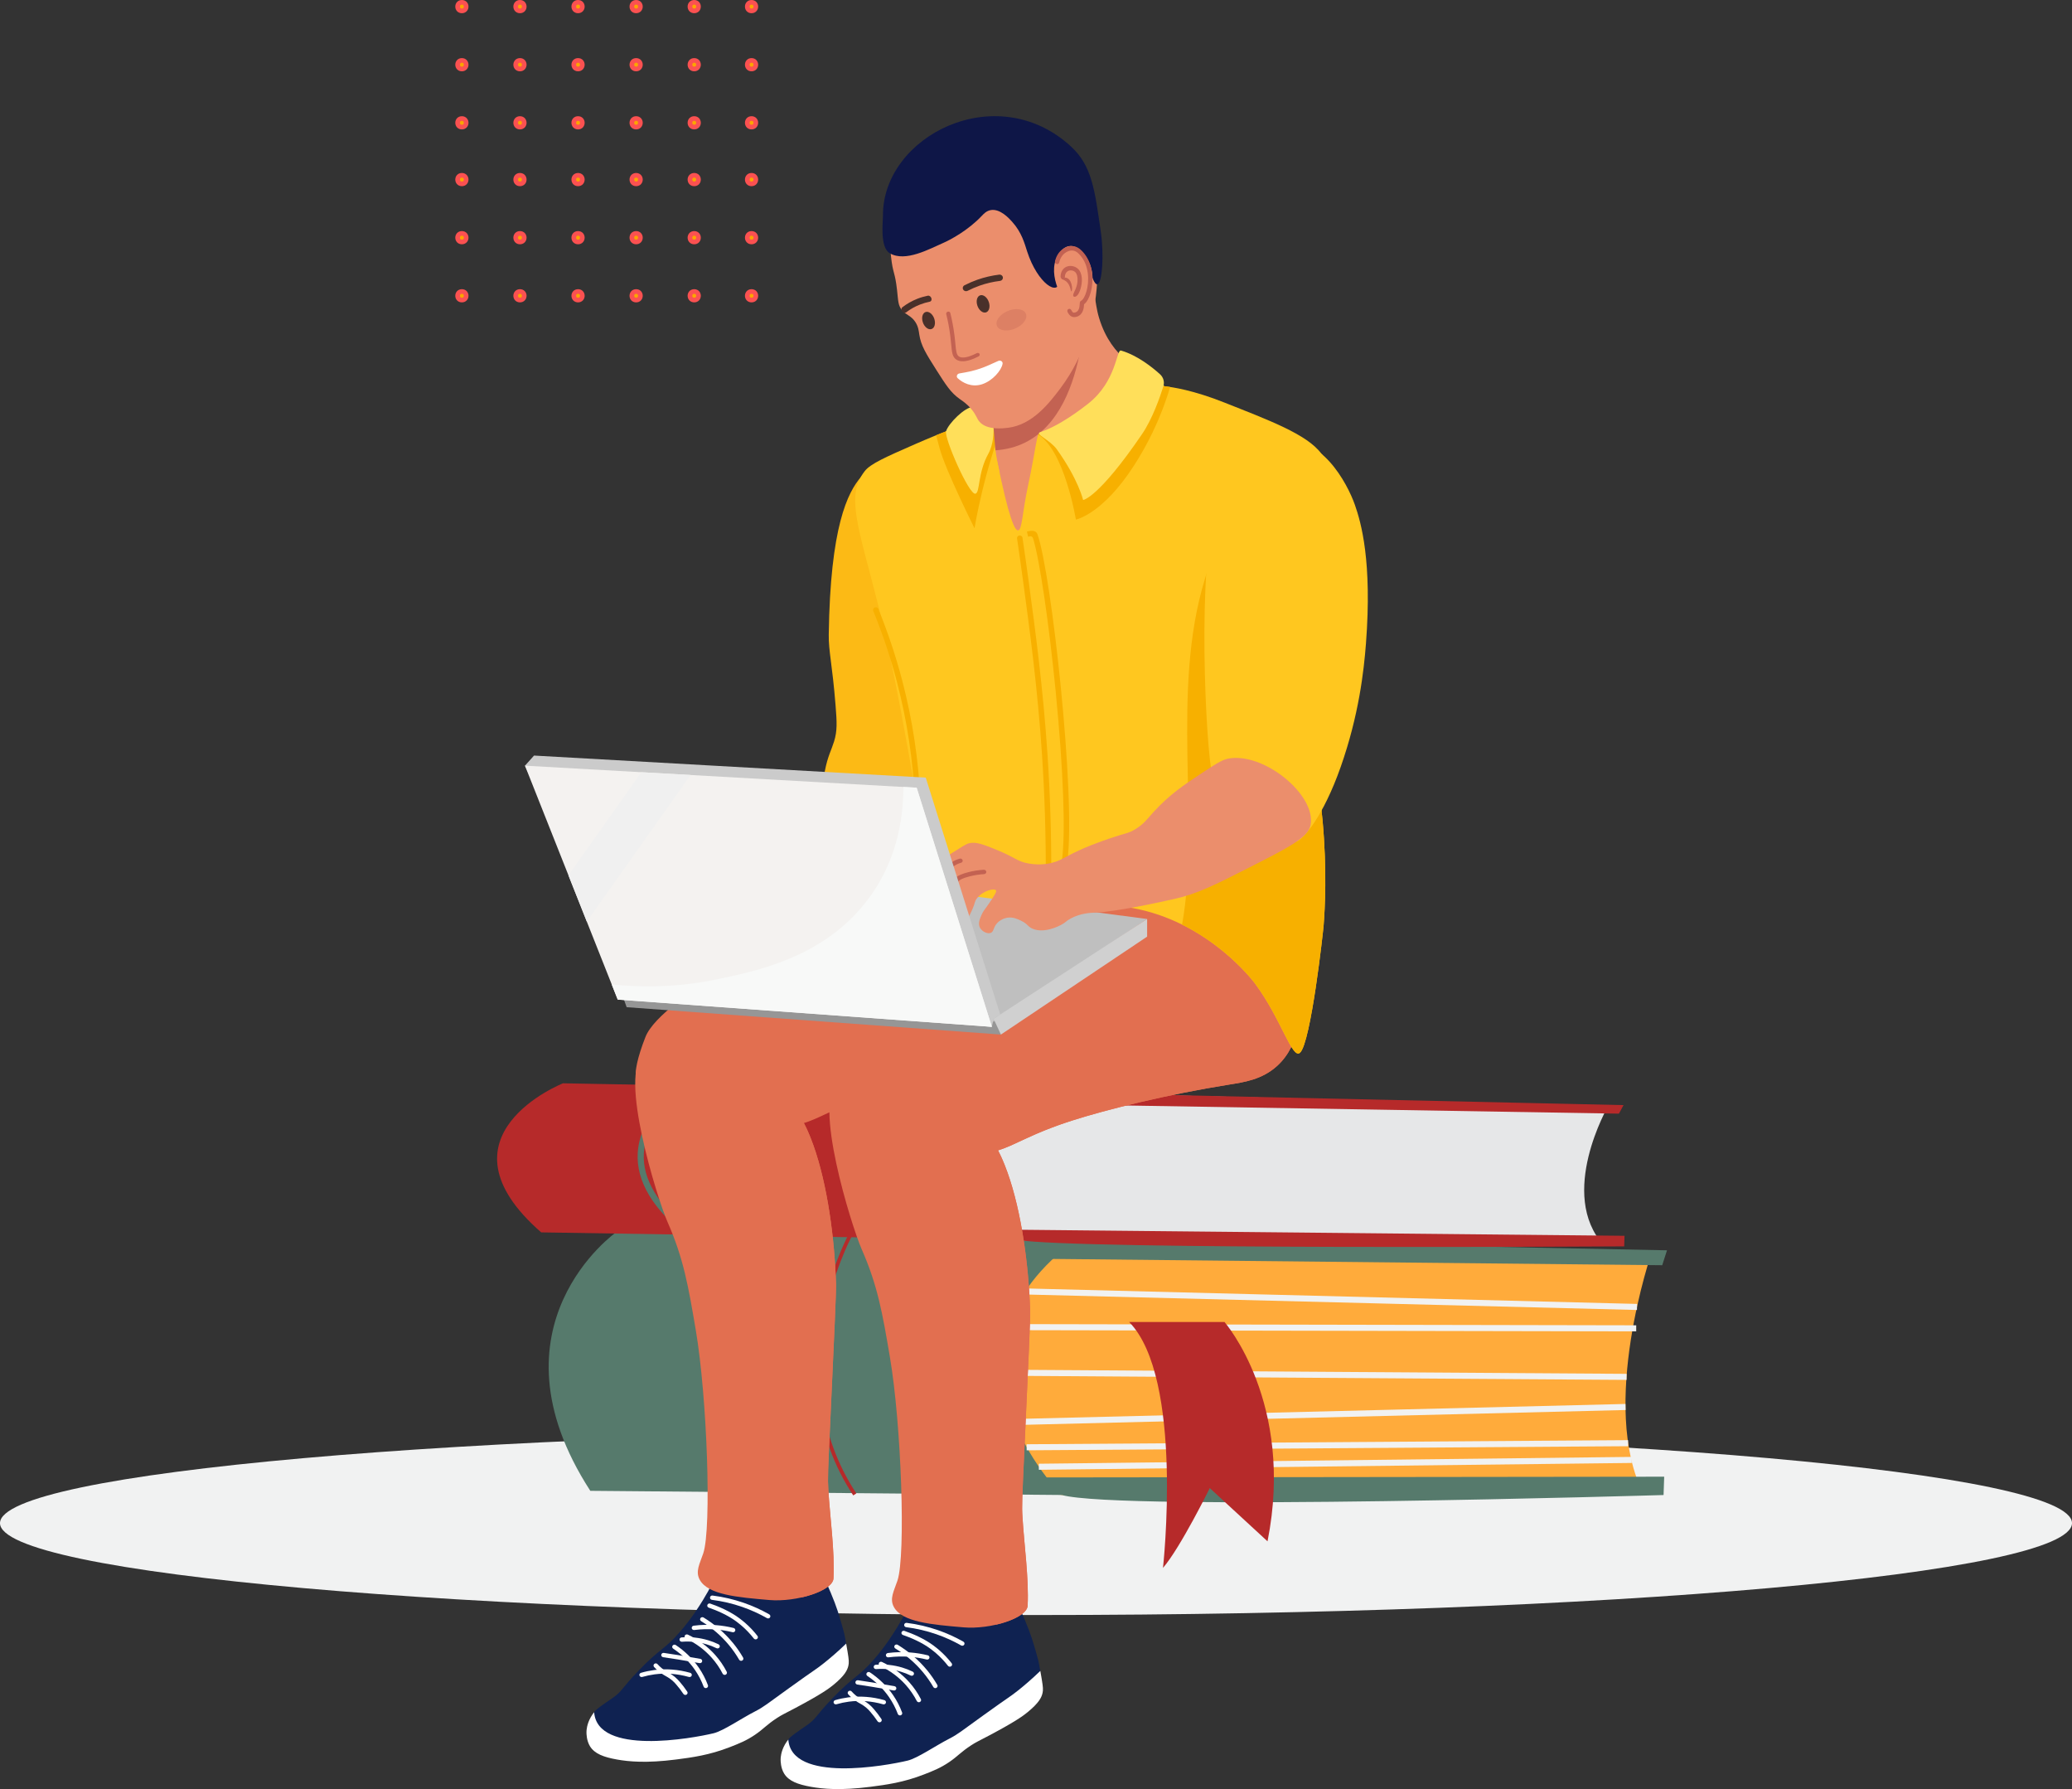 <svg width="446" height="385" viewBox="0 0 446 385" fill="none" xmlns="http://www.w3.org/2000/svg">
<rect x="0" y="0" width="446" height="385" fill="#333333" stroke="none"/>
<g style="mix-blend-mode:multiply">
<path d="M223 347.549C346.16 347.549 446 338.696 446 327.775C446 316.853 346.16 308 223 308C99.841 308 0 316.853 0 327.775C0 338.696 99.841 347.549 223 347.549Z" fill="#F1F2F2"/>
</g>
<path d="M355.519 269.541C355.519 269.541 344.124 302.544 353.749 321.442C353.749 321.442 248.002 324.153 228.537 321.711C209.067 319.27 206.2 287.559 206.2 287.559L215.581 273.062L231.999 266.508L355.519 269.538V269.541Z" fill="#FFAB3B"/>
<path d="M127.061 320.82L228.537 321.715C228.537 321.715 197.848 291.23 231.999 266.512L132.646 265.16C132.646 265.16 104.051 285.26 127.061 320.816V320.82Z" fill="#567A6C"/>
<path d="M172.491 321.505C160.606 305.147 161.302 290.746 163.979 281.545C166.88 271.579 172.678 265.392 172.738 265.328L173.311 265.871C173.255 265.931 167.568 272.002 164.727 281.796C162.111 290.818 161.444 304.952 173.131 321.037L172.491 321.502V321.505Z" fill="#B62A2A"/>
<path d="M183.665 321.809C166.46 295.746 182.415 266.115 182.579 265.819L183.272 266.201C183.111 266.493 167.385 295.716 184.324 321.374L183.665 321.809Z" fill="#B62A2A"/>
<path d="M226.631 270.92L357.795 272.272L358.825 269.062L231.999 266.512L221.398 270.74L226.631 270.92Z" fill="#567A6C"/>
<path d="M224.056 317.94L358.218 317.779L358.084 321.726C358.084 321.726 240.924 325.236 228.537 321.715C216.15 318.198 224.056 317.94 224.056 317.94Z" fill="#567A6C"/>
<path d="M346.135 238.056C346.135 238.056 335.2 256.991 345.232 268.01C345.232 268.01 238.584 268.437 218.897 266.815C199.215 265.193 195.782 246.853 195.782 246.853L205.002 238.58L221.454 234.974L346.138 238.056H346.135Z" fill="#E6E7E8"/>
<path d="M116.494 265.205L218.897 266.815C218.897 266.815 187.416 248.879 221.454 234.974L121.184 233.124C121.184 233.124 92.671 244.423 116.498 265.205H116.494Z" fill="#B62A2A"/>
<path d="M148.167 266.231C140.568 260.302 136.903 254.194 137.273 248.07C137.824 238.932 147.107 233.24 147.5 233L148.182 234.127C148.092 234.183 139.089 239.715 138.587 248.157C138.25 253.816 141.747 259.549 148.979 265.193L148.17 266.231H148.167Z" fill="#567A6C"/>
<path d="M154.553 266.362C149.084 261.68 146.153 256.377 145.846 250.602C145.333 241 152.187 233.61 152.479 233.3L153.437 234.202C153.37 234.273 146.673 241.505 147.163 250.542C147.455 255.943 150.229 260.928 155.414 265.362L154.556 266.362H154.553Z" fill="#567A6C"/>
<path d="M216.112 237.464L348.478 239.655L349.466 237.816L221.454 234.974L210.831 237.303L216.112 237.464Z" fill="#B62A2A"/>
<path d="M214.316 264.587L349.68 265.939L349.612 268.216C349.612 268.216 231.456 268.98 218.901 266.815C206.342 264.65 214.319 264.587 214.319 264.587H214.316Z" fill="#B62A2A"/>
<path d="M220.708 277.266L220.675 278.568L352.355 281.903L352.388 280.6L220.708 277.266Z" fill="#F1F2F2"/>
<path d="M217.028 284.941L217.026 286.245L352.195 286.504L352.197 285.201L217.028 284.941Z" fill="#F1F2F2"/>
<path d="M215.87 294.755L215.861 296.058L350.122 296.949L350.131 295.646L215.87 294.755Z" fill="#F1F2F2"/>
<path d="M349.884 302.126L218.408 305.364L218.44 306.667L349.916 303.429L349.884 302.126Z" fill="#F1F2F2"/>
<path d="M350.444 309.915L220.979 310.796L220.988 312.1L350.453 311.218L350.444 309.915Z" fill="#F1F2F2"/>
<path d="M351.227 313.52L223.601 314.991L223.616 316.294L351.242 314.823L351.227 313.52Z" fill="#F1F2F2"/>
<path d="M243.05 284.485L263.575 284.492C263.575 284.492 278.765 301.873 272.836 331.688L260.404 320.232C260.404 320.232 254.085 333.067 250.334 337.407C250.334 337.407 254.886 296.533 243.046 284.485H243.05Z" fill="#B62A2A"/>
<circle cx="99.421" cy="63.651" r="0.921" transform="rotate(-90 99.421 63.651)" fill="#FBA600" stroke="#FB5151"/>
<circle cx="99.421" cy="26.427" r="0.921" transform="rotate(-90 99.421 26.427)" fill="#FBA600" stroke="#FB5151"/>
<circle cx="111.924" cy="63.651" r="0.921" transform="rotate(-90 111.924 63.651)" fill="#FBA600" stroke="#FB5151"/>
<circle cx="111.924" cy="26.427" r="0.921" transform="rotate(-90 111.924 26.427)" fill="#FBA600" stroke="#FB5151"/>
<circle cx="124.426" cy="63.651" r="0.921" transform="rotate(-90 124.426 63.651)" fill="#FBA600" stroke="#FB5151"/>
<circle cx="124.426" cy="26.427" r="0.921" transform="rotate(-90 124.426 26.427)" fill="#FBA600" stroke="#FB5151"/>
<circle cx="136.929" cy="63.651" r="0.921" transform="rotate(-90 136.929 63.651)" fill="#FBA600" stroke="#FB5151"/>
<circle cx="136.929" cy="26.427" r="0.921" transform="rotate(-90 136.929 26.427)" fill="#FBA600" stroke="#FB5151"/>
<circle cx="149.432" cy="63.651" r="0.921" transform="rotate(-90 149.432 63.651)" fill="#FBA600" stroke="#FB5151"/>
<circle cx="161.772" cy="63.651" r="0.921" transform="rotate(-90 161.772 63.651)" fill="#FBA600" stroke="#FB5151"/>
<circle cx="149.432" cy="26.426" r="0.921" transform="rotate(-90 149.432 26.426)" fill="#FBA600" stroke="#FB5151"/>
<circle cx="161.772" cy="26.426" r="0.921" transform="rotate(-90 161.772 26.426)" fill="#FBA600" stroke="#FB5151"/>
<circle cx="99.421" cy="51.148" r="0.921" transform="rotate(-90 99.421 51.148)" fill="#FBA600" stroke="#FB5151"/>
<circle cx="99.421" cy="13.924" r="0.921" transform="rotate(-90 99.421 13.924)" fill="#FBA600" stroke="#FB5151"/>
<circle cx="111.924" cy="51.148" r="0.921" transform="rotate(-90 111.924 51.148)" fill="#FBA600" stroke="#FB5151"/>
<circle cx="111.924" cy="13.924" r="0.921" transform="rotate(-90 111.924 13.924)" fill="#FBA600" stroke="#FB5151"/>
<circle cx="124.426" cy="51.148" r="0.921" transform="rotate(-90 124.426 51.148)" fill="#FBA600" stroke="#FB5151"/>
<circle cx="124.426" cy="13.924" r="0.921" transform="rotate(-90 124.426 13.924)" fill="#FBA600" stroke="#FB5151"/>
<circle cx="136.929" cy="51.148" r="0.921" transform="rotate(-90 136.929 51.148)" fill="#FBA600" stroke="#FB5151"/>
<circle cx="136.929" cy="13.924" r="0.921" transform="rotate(-90 136.929 13.924)" fill="#FBA600" stroke="#FB5151"/>
<circle cx="149.432" cy="51.148" r="0.921" transform="rotate(-90 149.432 51.148)" fill="#FBA600" stroke="#FB5151"/>
<circle cx="161.772" cy="51.148" r="0.921" transform="rotate(-90 161.772 51.148)" fill="#FBA600" stroke="#FB5151"/>
<circle cx="149.432" cy="13.924" r="0.921" transform="rotate(-90 149.432 13.924)" fill="#FBA600" stroke="#FB5151"/>
<circle cx="161.772" cy="13.924" r="0.921" transform="rotate(-90 161.772 13.924)" fill="#FBA600" stroke="#FB5151"/>
<circle cx="99.421" cy="38.645" r="0.921" transform="rotate(-90 99.421 38.645)" fill="#FBA600" stroke="#FB5151"/>
<circle cx="99.421" cy="1.421" r="0.921" transform="rotate(-90 99.421 1.421)" fill="#FBA600" stroke="#FB5151"/>
<circle cx="111.924" cy="38.645" r="0.921" transform="rotate(-90 111.924 38.645)" fill="#FBA600" stroke="#FB5151"/>
<circle cx="111.924" cy="1.421" r="0.921" transform="rotate(-90 111.924 1.421)" fill="#FBA600" stroke="#FB5151"/>
<circle cx="124.426" cy="38.645" r="0.921" transform="rotate(-90 124.426 38.645)" fill="#FBA600" stroke="#FB5151"/>
<circle cx="124.426" cy="1.421" r="0.921" transform="rotate(-90 124.426 1.421)" fill="#FBA600" stroke="#FB5151"/>
<circle cx="136.929" cy="38.645" r="0.921" transform="rotate(-90 136.929 38.645)" fill="#FBA600" stroke="#FB5151"/>
<circle cx="136.929" cy="1.421" r="0.921" transform="rotate(-90 136.929 1.421)" fill="#FBA600" stroke="#FB5151"/>
<circle cx="149.432" cy="38.645" r="0.921" transform="rotate(-90 149.432 38.645)" fill="#FBA600" stroke="#FB5151"/>
<circle cx="161.772" cy="38.645" r="0.921" transform="rotate(-90 161.772 38.645)" fill="#FBA600" stroke="#FB5151"/>
<circle cx="149.432" cy="1.421" r="0.921" transform="rotate(-90 149.432 1.421)" fill="#FBA600" stroke="#FB5151"/>
<circle cx="161.772" cy="1.421" r="0.921" transform="rotate(-90 161.772 1.421)" fill="#FBA600" stroke="#FB5151"/>
<g clip-path="url(#clip0_95_75)">
<path d="M204.597 181.492C198.775 181.987 198.107 184.628 184.409 192.683C173.579 199.053 142.425 214.246 138.929 223.166C135.459 232.025 136.42 235.425 140.781 232.025C151.049 224.016 150.589 247.451 161.292 245.23C164.272 244.612 166.113 243.231 168.131 241.81C175.117 236.892 165.946 244.359 194.83 226.884C219.52 211.944 231.872 204.39 231.948 200.146C232.115 190.917 217.026 180.434 204.597 181.492Z" fill="#E26F50"/>
<path d="M178.865 342.86C177.692 340.139 177.095 338.747 176.245 337.675C172.254 332.63 160.549 331.76 155.642 336.425C153.897 338.084 154.676 338.864 151.332 344.297C150.457 345.719 148.813 348.37 146.274 351.274C142.936 355.094 142.227 354.573 137.472 359.501C133.603 363.513 134.043 363.882 131.853 365.405C130.133 366.599 128.18 367.884 127.887 368.476C121.205 382.025 147.2 377.851 163.144 369.594C175.739 363.073 182.265 354.512 182.128 353.708C181.754 351.497 181.794 351.724 181.111 349.311C180.707 347.884 180.059 345.653 178.865 342.871V342.86Z" fill="#0F2251"/>
<path d="M182.133 353.698C180.302 355.468 178.663 356.855 177.368 357.887C175.501 359.374 175.673 359.076 169.877 363.255C165.015 366.756 164.413 367.317 162.572 368.264C159.557 369.807 155.708 372.483 153.589 372.994C148.985 374.102 128.585 377.826 127.892 368.471C127.639 368.78 127.396 369.129 127.174 369.518C126.293 371.061 126.243 372.362 126.238 372.736C126.238 373.065 126.238 374.542 126.986 375.777C127.973 377.406 129.956 378.134 132.793 378.64C135.297 379.086 139.096 379.465 145.53 378.64C148.965 378.2 152.698 377.699 157.145 375.959C159.097 375.195 160.685 374.573 162.577 373.277C164.413 372.018 165 371.173 167.261 369.7C168.359 368.987 168.647 368.906 171.197 367.555C176.948 364.504 178.557 363.275 179.437 362.546C181.819 360.583 182.401 359.43 182.619 358.433C182.76 357.775 182.74 357.219 182.431 355.393C182.33 354.785 182.234 354.239 182.138 353.708L182.133 353.698Z" fill="white"/>
<path d="M165.587 347.409C163.852 346.422 162.011 345.587 160.114 344.93C157.939 344.176 155.673 343.645 153.376 343.356C153.108 343.321 152.86 343.508 152.83 343.766C152.799 344.019 152.987 344.247 153.25 344.282C155.475 344.565 157.671 345.076 159.78 345.81C161.621 346.448 163.402 347.257 165.086 348.213C165.314 348.345 165.612 348.279 165.749 348.061C165.891 347.839 165.82 347.545 165.587 347.414V347.409Z" fill="white"/>
<path d="M160.417 349.261C160.392 349.24 159.785 348.709 159.117 348.218C157.104 346.731 154.696 345.714 152.89 345.087C152.632 344.995 152.354 345.127 152.263 345.375C152.177 345.618 152.304 345.876 152.557 345.962C154.297 346.564 156.608 347.54 158.52 348.957C159.153 349.422 159.75 349.949 159.755 349.954C160.675 350.758 161.515 351.649 162.259 352.6C162.415 352.802 162.714 352.853 162.931 352.706C163.154 352.554 163.21 352.261 163.048 352.048C162.269 351.041 161.383 350.111 160.417 349.261Z" fill="white"/>
<path d="M157.913 350.338C156.689 350.035 155.435 349.832 154.18 349.731C152.562 349.6 150.923 349.64 149.309 349.847C149.041 349.883 148.854 350.126 148.894 350.384C148.935 350.637 149.178 350.804 149.446 350.773C150.988 350.576 152.552 350.541 154.099 350.662C155.298 350.758 156.497 350.955 157.666 351.244C157.924 351.31 158.187 351.168 158.257 350.92C158.333 350.667 158.176 350.404 157.913 350.338Z" fill="white"/>
<path d="M157.706 353.485C155.961 351.37 153.857 349.559 151.444 348.082C151.216 347.94 150.908 348.011 150.766 348.234C150.624 348.451 150.695 348.734 150.923 348.871C153.245 350.288 155.268 352.033 156.942 354.062C157.746 355.033 158.47 356.076 159.102 357.163C159.234 357.386 159.522 357.472 159.755 357.351C159.997 357.229 160.089 356.941 159.957 356.713C159.299 355.58 158.546 354.492 157.711 353.48L157.706 353.485Z" fill="white"/>
<path d="M154.671 353.849C153.943 353.495 153.184 353.202 152.41 352.969C150.579 352.423 148.667 352.22 146.709 352.367C146.436 352.387 146.239 352.625 146.269 352.883C146.299 353.136 146.532 353.318 146.8 353.298C148.626 353.161 150.412 353.349 152.116 353.86C152.84 354.077 153.548 354.35 154.226 354.684C154.464 354.801 154.752 354.72 154.878 354.497C155.015 354.264 154.914 353.971 154.666 353.849H154.671Z" fill="white"/>
<path d="M153.953 356.151C152.324 354.32 150.341 352.848 148.055 351.765C147.812 351.649 147.513 351.755 147.397 351.988C147.286 352.22 147.387 352.488 147.63 352.6C149.795 353.627 151.671 355.023 153.209 356.753C154.13 357.791 154.919 358.939 155.551 360.169C155.667 360.396 155.951 360.497 156.194 360.391C156.441 360.28 156.553 359.997 156.431 359.764C155.759 358.464 154.929 357.249 153.953 356.151Z" fill="white"/>
<path d="M150.427 358.883C149.117 356.971 147.443 355.332 145.455 354.006C145.232 353.86 144.918 353.92 144.772 354.138C144.625 354.35 144.686 354.634 144.903 354.78C146.785 356.035 148.368 357.583 149.608 359.394C150.366 360.508 150.989 361.702 151.459 362.961C151.55 363.199 151.818 363.331 152.071 363.255C152.329 363.174 152.476 362.906 152.385 362.658C151.889 361.327 151.231 360.057 150.427 358.883Z" fill="white"/>
<path d="M150.756 356.981C149.173 356.698 147.569 356.425 145.981 356.172C144.949 356.01 143.912 355.853 142.895 355.701C142.627 355.661 142.379 355.838 142.339 356.096C142.298 356.349 142.48 356.587 142.748 356.627C143.76 356.774 144.792 356.931 145.819 357.092C147.402 357.345 149.001 357.614 150.574 357.897C150.837 357.942 151.09 357.781 151.14 357.528C151.191 357.275 151.019 357.027 150.751 356.981H150.756Z" fill="white"/>
<path d="M146.274 361.879C146.092 361.671 145.996 361.56 145.844 361.403C145.045 360.594 144.301 360.174 143.699 359.835C143.578 359.764 143.456 359.698 143.35 359.632C142.693 359.243 142.081 358.732 141.519 358.109C141.352 357.922 141.059 357.902 140.856 358.054C140.634 358.221 140.609 358.529 140.796 358.732C141.418 359.415 142.101 359.986 142.839 360.422C142.956 360.492 143.077 360.558 143.209 360.634C143.78 360.958 144.433 361.322 145.136 362.035C145.272 362.177 145.363 362.278 145.53 362.471C146.082 363.103 146.613 363.791 147.104 364.53C147.25 364.742 147.544 364.813 147.771 364.682C148.004 364.545 148.075 364.251 147.928 364.034C147.412 363.26 146.856 362.536 146.279 361.874L146.274 361.879Z" fill="white"/>
<path d="M148.571 359.986C145.981 359.253 143.36 359.05 140.771 359.394C139.83 359.521 138.889 359.718 137.968 359.986C137.705 360.062 137.569 360.336 137.655 360.578C137.741 360.821 138.009 360.948 138.262 360.872C139.127 360.619 140.012 360.432 140.902 360.315C143.345 359.991 145.829 360.184 148.282 360.877C148.535 360.948 148.808 360.821 148.889 360.578C148.975 360.33 148.829 360.062 148.571 359.986Z" fill="white"/>
<path d="M179.953 276.289C179.659 266.661 178.127 255.014 175.082 246.464C171.46 236.3 168.45 237.15 166.133 235.804C160.326 232.434 144.605 223.186 138.616 227.082C133.011 230.724 141.474 257.944 143.674 262.937C147.144 270.81 148.166 276.8 149.759 286.18C152.228 300.706 153.194 328.897 151.378 334.27C150.604 336.556 149.638 338.17 150.619 339.961C152.39 343.194 158.738 343.736 165.622 344.323C171.424 344.818 179.275 342.344 179.407 339.673C179.7 333.819 178.653 326.483 178.299 320.619C178.147 318.069 178.198 317.108 178.779 304.52C179.594 286.823 180.003 277.939 179.953 276.279V276.289Z" fill="#E26F50"/>
<path d="M228.842 192.931C227.249 196.897 224.856 201.117 221.234 204.987C217.81 208.64 214.304 208.063 197.996 214.929C172.229 225.781 164.378 229.303 161.657 235.764C159.32 241.314 163.892 243.039 168.005 258.617C171.576 272.14 171.515 283.691 171.424 302.451C171.384 310.313 171.065 314.568 170.939 318.307C170.706 325.132 171.004 333.592 172.613 343.751C176.291 342.906 179.331 341.327 179.412 339.678C179.705 333.824 178.658 326.488 178.304 320.624C178.152 318.075 178.203 317.113 178.784 304.526C179.599 286.828 180.008 277.944 179.958 276.284C179.664 266.656 178.132 255.009 175.087 246.459C174.378 244.476 173.701 242.918 173.038 241.678C176.887 240.509 180.064 238.121 188.85 235.303C196.322 232.9 209.615 229.616 222.711 227.532C225.949 227.016 229.874 226.464 233.132 223.49C238.347 218.729 238.094 211.205 238.013 209.809C237.669 203.723 234.072 197.636 228.847 192.931H228.842Z" fill="#E26F50"/>
<path d="M220.658 348.745C219.484 346.023 218.887 344.631 218.037 343.559C214.046 338.514 202.341 337.644 197.435 342.309C195.69 343.968 196.469 344.748 193.125 350.181C192.25 351.603 190.606 354.254 188.067 357.158C184.728 360.978 184.02 360.457 179.265 365.385C175.395 369.397 175.835 369.766 173.645 371.289C171.925 372.483 169.973 373.768 169.679 374.36C162.997 387.909 188.992 383.735 204.936 375.478C217.527 368.957 224.057 360.396 223.92 359.592C223.546 357.381 223.587 357.609 222.904 355.195C222.499 353.768 221.852 351.537 220.658 348.755V348.745Z" fill="#0F2251"/>
<path d="M223.925 359.577C222.094 361.347 220.455 362.734 219.16 363.766C217.294 365.253 217.466 364.955 211.669 369.134C206.808 372.635 206.206 373.196 204.365 374.143C201.35 375.686 197.5 378.362 195.381 378.873C190.778 379.981 170.377 383.705 169.684 374.35C169.431 374.659 169.189 375.008 168.966 375.397C168.086 376.94 168.035 378.241 168.03 378.615C168.03 378.944 168.03 380.421 168.779 381.656C169.765 383.285 171.748 384.013 174.586 384.519C177.09 384.965 180.889 385.344 187.323 384.519C190.758 384.079 194.491 383.578 198.937 381.838C200.89 381.074 202.478 380.452 204.37 379.156C206.206 377.897 206.793 377.052 209.054 375.579C210.151 374.866 210.44 374.785 212.989 373.434C218.741 370.383 220.349 369.154 221.229 368.425C223.612 366.462 224.194 365.309 224.411 364.312C224.553 363.654 224.532 363.098 224.224 361.272C224.123 360.664 224.027 360.118 223.931 359.587L223.925 359.577Z" fill="white"/>
<path d="M207.38 353.288C205.644 352.301 203.803 351.466 201.906 350.809C199.731 350.055 197.465 349.524 195.169 349.235C194.9 349.2 194.653 349.387 194.622 349.645C194.592 349.898 194.779 350.126 195.042 350.161C197.268 350.444 199.463 350.955 201.572 351.689C203.414 352.327 205.194 353.136 206.879 354.092C207.106 354.224 207.405 354.158 207.541 353.94C207.683 353.718 207.612 353.424 207.38 353.293V353.288Z" fill="white"/>
<path d="M202.215 355.14C202.19 355.119 201.583 354.588 200.915 354.097C198.902 352.61 196.494 351.588 194.688 350.966C194.43 350.875 194.152 351.006 194.061 351.254C193.975 351.497 194.101 351.755 194.354 351.841C196.094 352.443 198.406 353.419 200.318 354.836C200.95 355.301 201.547 355.828 201.552 355.833C202.473 356.637 203.313 357.528 204.056 358.479C204.213 358.681 204.511 358.732 204.729 358.585C204.952 358.433 205.007 358.14 204.845 357.927C204.066 356.92 203.181 355.99 202.215 355.14Z" fill="white"/>
<path d="M199.711 356.217C198.487 355.914 197.232 355.711 195.978 355.61C194.359 355.479 192.72 355.519 191.107 355.726C190.839 355.762 190.651 356.005 190.692 356.263C190.732 356.516 190.975 356.683 191.243 356.652C192.786 356.455 194.349 356.42 195.897 356.541C197.096 356.637 198.295 356.834 199.463 357.123C199.721 357.189 199.984 357.047 200.055 356.799C200.131 356.546 199.974 356.283 199.711 356.217Z" fill="white"/>
<path d="M199.504 359.364C197.758 357.249 195.654 355.438 193.241 353.961C193.014 353.819 192.705 353.89 192.564 354.113C192.422 354.33 192.498 354.613 192.72 354.75C195.042 356.167 197.065 357.912 198.74 359.941C199.544 360.912 200.267 361.955 200.9 363.042C201.031 363.265 201.32 363.351 201.552 363.23C201.795 363.108 201.886 362.82 201.755 362.592C201.097 361.459 200.343 360.371 199.509 359.359L199.504 359.364Z" fill="white"/>
<path d="M196.469 359.733C195.74 359.379 194.981 359.086 194.207 358.853C192.376 358.302 190.464 358.104 188.507 358.251C188.233 358.271 188.036 358.509 188.067 358.767C188.097 359.02 188.33 359.202 188.598 359.182C190.424 359.045 192.209 359.233 193.914 359.744C194.637 359.961 195.346 360.234 196.023 360.568C196.261 360.685 196.549 360.604 196.676 360.381C196.813 360.148 196.711 359.855 196.463 359.733H196.469Z" fill="white"/>
<path d="M195.745 362.035C194.116 360.204 192.134 358.732 189.847 357.649C189.604 357.533 189.306 357.639 189.19 357.872C189.078 358.104 189.179 358.373 189.422 358.484C191.587 359.511 193.464 360.907 195.002 362.638C195.922 363.675 196.711 364.823 197.344 366.053C197.46 366.28 197.743 366.381 197.986 366.275C198.234 366.164 198.345 365.881 198.224 365.648C197.551 364.348 196.722 363.133 195.745 362.035Z" fill="white"/>
<path d="M192.225 364.762C190.915 362.85 189.24 361.211 187.252 359.885C187.03 359.739 186.716 359.799 186.569 360.017C186.423 360.229 186.483 360.513 186.701 360.659C188.583 361.914 190.166 363.462 191.405 365.273C192.164 366.387 192.786 367.586 193.257 368.84C193.348 369.078 193.616 369.21 193.869 369.134C194.127 369.053 194.273 368.785 194.182 368.537C193.687 367.206 193.029 365.936 192.225 364.762Z" fill="white"/>
<path d="M192.548 362.865C190.965 362.582 189.362 362.309 187.773 362.056C186.741 361.894 185.704 361.737 184.688 361.585C184.42 361.545 184.172 361.722 184.131 361.98C184.091 362.233 184.273 362.471 184.541 362.511C185.553 362.658 186.585 362.815 187.611 362.977C189.195 363.229 190.793 363.498 192.366 363.781C192.629 363.826 192.882 363.665 192.933 363.412C192.983 363.159 192.811 362.911 192.543 362.865H192.548Z" fill="white"/>
<path d="M188.067 367.763C187.884 367.555 187.788 367.444 187.637 367.287C186.837 366.478 186.094 366.058 185.492 365.719C185.37 365.648 185.254 365.582 185.143 365.516C184.485 365.127 183.873 364.616 183.312 363.993C183.145 363.806 182.851 363.786 182.649 363.938C182.426 364.105 182.401 364.413 182.588 364.616C183.211 365.299 183.893 365.87 184.632 366.306C184.748 366.376 184.87 366.442 185.001 366.518C185.573 366.842 186.225 367.206 186.928 367.925C187.065 368.066 187.156 368.167 187.323 368.36C187.874 368.992 188.406 369.68 188.896 370.419C189.038 370.631 189.336 370.702 189.564 370.571C189.797 370.434 189.867 370.141 189.721 369.923C189.205 369.154 188.648 368.425 188.072 367.763H188.067Z" fill="white"/>
<path d="M190.368 365.865C187.778 365.132 185.158 364.929 182.568 365.273C181.627 365.4 180.686 365.597 179.766 365.865C179.503 365.941 179.366 366.215 179.452 366.457C179.538 366.7 179.806 366.827 180.059 366.751C180.924 366.498 181.809 366.311 182.7 366.194C185.143 365.87 187.627 366.063 190.08 366.756C190.333 366.827 190.606 366.7 190.687 366.457C190.773 366.209 190.626 365.941 190.368 365.865Z" fill="white"/>
<path d="M251.155 190.194C244.705 189.804 245.019 192.283 221.528 203.561C216.1 206.166 177.596 220.97 178.531 238.141C178.648 240.261 187.54 240.631 190.924 242.735C193.671 244.445 199.969 248.255 208.831 248.331C216.97 248.402 217.997 245.245 230.643 241.182C238.114 238.779 251.408 235.495 264.504 233.411C267.741 232.895 271.666 232.343 274.924 229.368C280.139 224.608 279.886 217.084 279.805 215.688C279.112 203.363 265.091 191.034 251.155 190.194Z" fill="#E26F50"/>
<path d="M221.75 282.168C221.457 272.54 219.924 260.893 216.879 252.343C213.257 242.179 210.248 243.029 207.931 241.683C202.124 238.313 186.402 229.065 180.413 232.961C174.809 236.603 183.271 263.823 185.472 268.816C188.942 276.689 189.963 282.679 191.557 292.059C194.025 306.585 194.991 334.776 193.176 340.149C192.402 342.435 191.435 344.049 192.417 345.84C194.187 349.073 200.535 349.615 207.42 350.202C213.222 350.697 221.073 348.223 221.204 345.552C221.497 339.698 220.45 332.362 220.096 326.498C219.939 323.948 219.995 322.987 220.577 310.399C221.391 292.702 221.801 283.818 221.75 282.158V282.168Z" fill="#E26F50"/>
<path d="M270.64 198.81C269.046 202.776 266.654 206.996 263.027 210.866C259.602 214.519 255.404 217.525 239.095 224.39C213.328 235.242 206.165 235.182 203.444 241.643C201.107 247.193 205.68 248.918 209.792 264.496C213.363 278.019 213.303 289.57 213.212 308.33C213.171 316.192 212.853 320.447 212.721 324.186C212.488 331.011 212.787 339.471 214.395 349.63C218.073 348.785 221.108 347.206 221.194 345.557C221.487 339.703 220.44 332.367 220.086 326.503C219.929 323.954 219.985 322.992 220.567 310.405C221.381 292.707 221.791 283.823 221.74 282.163C221.447 272.535 219.914 260.888 216.869 252.338C216.161 250.355 215.483 248.797 214.82 247.557C218.67 246.388 221.846 244 230.633 241.182C238.104 238.779 251.397 235.495 264.494 233.411C267.731 232.895 271.656 232.343 274.914 229.369C280.129 224.608 279.876 217.084 279.795 215.688C279.451 209.602 275.86 203.515 270.629 198.81H270.64Z" fill="#E26F50"/>
<path d="M186.852 102.52C185.406 102.55 186.488 101.321 185.406 102.55C182.431 105.93 178.713 113.397 178.39 136.564C178.339 140.177 179.149 142.914 179.857 151.798C180.15 155.486 180.241 157.272 179.533 159.569C178.982 161.355 178.157 162.782 177.58 165.787C177.226 167.629 176.867 169.617 177.742 170.138C178.501 170.589 179.477 169.531 181.485 168.894C184.399 167.973 187.11 168.701 188.972 169.202C193.671 170.467 194.622 172.891 196.296 172.466C199.549 171.646 199.407 161.649 199.387 160.809C199.003 142.362 194.738 102.338 186.852 102.515V102.52Z" fill="#FCBA15"/>
<path d="M134.888 216.745L215.448 222.634V205.397L131.144 206.328L134.888 216.745Z" fill="#969696"/>
<path d="M283.387 115.472C283.898 107.164 288.121 102.732 284.439 97.653C281.389 93.443 272.891 90.347 263.634 86.659C256.79 83.932 252.369 83.32 250.826 83.137C249.485 82.975 246.106 82.636 240.188 83.137C238.261 83.299 232.332 83.866 221.958 86.659C219.262 87.382 209.615 90.048 196.995 95.573C190.596 98.376 187.368 99.808 186.144 101.376C181.931 106.76 184.789 113.367 189.184 130.812C193.752 148.94 197.905 176.574 200.47 189.055C201.031 191.793 201.765 195.106 204.592 196.933C208.406 199.397 213.313 197.398 218.918 196.103C229.055 193.766 238.964 194.322 245.181 195.688C260.487 199.053 269.547 210.851 270.144 211.651C275.774 219.204 278.151 228.094 279.831 226.54C282.183 224.365 284.813 200.383 284.904 199.215C285.188 195.582 285.658 187.35 284.687 176.619C283.837 167.255 282.749 165.499 281.212 151.54C280.321 143.455 279.886 139.327 280.124 135.163C280.665 125.833 282.815 124.675 283.382 115.472H283.387Z" fill="#FFC71F"/>
<path d="M283.387 115.472C283.893 107.22 288.061 102.793 284.51 97.759C278.667 98.614 272.253 100.764 267.235 105.596C261.241 111.369 262.025 115.952 259.39 124.488C251.878 148.808 258.424 177.13 254.443 198.972C264.104 203.758 269.684 211.028 270.149 211.651C275.779 219.204 278.156 228.094 279.836 226.54C282.188 224.365 284.818 200.383 284.909 199.215C285.193 195.582 285.663 187.35 284.692 176.619C283.842 167.255 282.754 165.499 281.217 151.54C280.326 143.455 279.891 139.327 280.129 135.163C280.67 125.833 282.82 124.675 283.387 115.472Z" fill="#F7B000"/>
<path d="M189.068 131.045C188.952 130.751 188.603 130.609 188.299 130.726C187.996 130.842 187.849 131.166 187.965 131.454C189.984 136.402 191.693 141.512 193.044 146.653C195.26 155.072 196.57 163.758 196.939 172.476C196.954 172.784 197.222 173.027 197.546 173.017C197.875 173.007 198.128 172.744 198.118 172.43C197.743 163.637 196.418 154.874 194.187 146.38C192.826 141.194 191.102 136.043 189.068 131.05V131.045Z" fill="#F7B000"/>
<path d="M237.153 70.079C235.332 65.44 236.318 63.421 234.548 62.409C228.862 59.166 209.19 74.531 211.542 84.174C212.266 87.154 213.5 87.22 213.879 92.113C213.97 93.317 213.879 95.852 215.129 101.574C215.518 103.35 212.402 102.889 211.542 104.488C210.45 106.517 209.241 110.21 210.455 112.573C212.529 116.595 221.239 115.947 221.958 115.892C237.624 114.576 252.89 94.177 248.438 83.972C246.299 79.064 240.39 78.336 237.153 70.084V70.079Z" fill="#EB8E6C"/>
<path d="M253.562 84.969C250.831 83.137 245.009 79.869 242.657 77.795C240.871 82.778 238.241 88.92 232.601 90.807C229.363 91.89 225.367 93.185 223.93 92.978C223.182 92.872 222.964 96.737 221.315 104.382C219.98 110.574 220.041 114.01 219.145 114.126C218.432 114.217 217.147 111.531 214.643 99.211C214.416 99.919 212.069 99.368 211.669 100.096C210.784 101.705 208.062 104.655 207.207 106.254C206.115 108.282 208.118 113.6 209.332 115.963C211.406 119.985 221.376 119.853 222.094 119.793C237.76 118.477 263.042 91.323 253.568 84.969H253.562Z" fill="#FFC71F"/>
<path d="M221.427 125.14C221.002 121.998 220.551 118.831 220.091 115.715C220.046 115.406 219.747 115.194 219.423 115.234C219.1 115.28 218.877 115.563 218.923 115.871C219.383 118.983 219.828 122.145 220.253 125.287C221.705 136.003 223.344 148.145 224.295 162.413C224.871 171.09 225.144 179.964 225.104 188.802C225.104 189.111 225.362 189.364 225.691 189.369C226.02 189.369 226.283 189.121 226.288 188.807C226.328 179.943 226.055 171.044 225.473 162.342C224.522 148.039 222.878 135.876 221.427 125.145V125.14Z" fill="#F7B000"/>
<path d="M221.214 114.349C221.153 114.364 221.103 114.374 221.057 114.384L221.29 115.492C221.346 115.482 221.411 115.467 221.482 115.452C221.528 115.441 221.593 115.426 221.669 115.411C221.968 115.35 222.266 115.517 222.352 115.796C223.743 120.202 225.762 133.787 227.234 148.762C228.903 165.777 229.399 179.301 228.574 185.246C228.534 185.549 228.751 185.827 229.065 185.873C229.393 185.924 229.697 185.706 229.743 185.392C231.65 171.621 226.288 123.101 223.298 114.941C222.944 113.969 221.73 114.237 221.209 114.354L221.214 114.349Z" fill="#F7B000"/>
<path d="M240.193 83.137C231.255 90.463 223.47 93.342 223.409 93.489C229.141 96.904 231.584 111.809 231.584 111.809C231.584 111.809 237.315 110.721 244.118 100.152C246.627 96.251 249.652 90.691 251.878 83.279C251.448 83.213 251.094 83.168 250.831 83.137C249.49 82.975 244.705 79.444 240.193 83.137Z" fill="#F7B000"/>
<path d="M202.281 96.575C203.616 101.381 209.767 113.676 209.767 113.676C209.767 113.676 211.714 101.422 216.55 89.426C212.848 90.519 208.993 90.605 201.512 93.666C201.739 94.572 201.992 95.548 202.276 96.58L202.281 96.575Z" fill="#F7B000"/>
<path d="M209.494 87.559C207.673 87.559 204.122 91.172 203.636 92.811C203.216 94.233 208.573 106.527 209.949 106.249C210.991 106.036 210.414 101.827 212.736 97.648C213.879 95.594 213.879 93.003 213.879 92.113C213.879 91.222 210.364 87.559 209.494 87.559Z" fill="#FFDF5A"/>
<path d="M275.354 95.158C271.515 96.079 268.874 97.997 267.321 99.51C263.138 103.587 261.828 108.444 261.246 110.908C257.488 126.749 259.951 167.229 261.226 167.386C266.492 168.029 271.125 183.637 279.133 181.082C280.438 180.667 284.763 175.921 288.597 165.008C292.497 153.903 293.564 144.467 294.025 138.477C295.38 120.749 292.967 112.426 291.637 108.632C290.023 104.027 284.201 93.034 275.359 95.158H275.354Z" fill="#FFC71F"/>
<path d="M211.543 84.174C212.266 87.154 213.5 87.22 213.879 92.113C213.93 92.745 214.112 95.27 214.279 96.904C233.552 95.639 233.739 66.902 233.552 62.05C226.875 60.755 209.317 75.032 211.543 84.169V84.174Z" fill="#C36252"/>
<path d="M143.603 212.48L213.869 219.852L246.921 197.763L140.781 183.875L143.603 212.48Z" fill="#BFBFBF"/>
<path d="M215.448 222.634L246.921 201.562V197.763L213.869 219.25L215.448 222.634Z" fill="#D0D0D0"/>
<path d="M233.465 39.404C231.907 35.605 230.491 32.149 226.955 29.457C219.165 23.528 208.275 26.735 206.767 27.175C204.41 27.869 197.075 30.029 193.742 36.298C191.931 39.703 191.774 43.426 191.572 48.319C191.435 51.592 191.693 54.248 191.789 55.159C192.204 59.024 192.634 58.351 193.089 62.414C193.352 64.767 193.292 65.728 194.177 66.765C195.093 67.843 196.099 67.909 197 69.254C197.693 70.292 197.768 71.268 197.87 71.951C198.224 74.364 199.337 76.12 201.557 79.621C203.621 82.869 204.648 84.488 206.55 85.839C207.131 86.254 208.143 86.886 209.155 88.121C210.227 89.426 210.232 90.099 210.89 90.817C212.524 92.603 215.928 92.189 216.965 92.062C222.251 91.419 225.868 86.734 228.25 83.562C233.774 76.216 235.089 68.794 235.63 65.531C236.43 60.694 236.237 56.955 236.065 53.717C235.818 49.022 235.585 44.6 233.46 39.414L233.465 39.404Z" fill="#EB8E6C"/>
<path d="M230.537 31.527C214.492 16.779 189.928 29.316 190.054 46.452C190.065 47.818 189.351 53.211 191.537 54.501C194.88 56.484 200.146 53.53 203.08 52.255C204.653 51.572 208.437 49.523 211.33 46.452C211.714 46.047 212.316 45.369 213.283 45.207C215.286 44.873 217.213 46.998 217.84 47.696C219.939 50.014 220.531 52.381 221.098 54.122C223.349 61.068 227.957 63.983 228.043 60.34C228.114 57.532 228.711 56.044 229.56 54.952C230.178 54.157 230.618 53.59 231.295 53.499C233.845 53.166 234.912 61.473 236.222 61.169C237.254 60.932 237.684 54.921 236.936 49.771C235.636 40.8 235.034 35.665 230.532 31.532L230.537 31.527Z" fill="#0E1647"/>
<path d="M241.296 75.437C240.284 75.144 240.375 82.039 234.224 86.871C230.173 90.058 226.53 92.153 223.925 92.983C222.636 93.393 225.989 94.617 227.497 96.717C232.11 103.152 233.142 107.599 233.142 107.599C233.142 107.599 236.404 107.25 245.838 93.403C248.064 90.134 249.683 85.48 250.416 83.132C250.705 82.201 250.426 81.2 249.688 80.532C248.039 79.039 244.832 76.464 241.301 75.437H241.296Z" fill="#FFDF5A"/>
<path d="M264.18 163.303C262.915 163.571 261.327 164.624 258.156 166.723C255.12 168.737 251.741 170.973 248.388 174.651C246.916 176.265 246.253 177.277 244.483 178.38C242.844 179.402 242.247 179.265 238.949 180.399C236.733 181.163 233.339 182.326 229.672 184.284C228.625 184.841 227.795 185.337 226.414 185.686C225.822 185.833 223.981 186.242 221.533 185.843C218.943 185.418 218.7 184.583 214.532 182.888C211.563 181.679 210.045 181.087 208.507 181.487C207.956 181.633 206.884 182.311 204.764 183.662C202.822 184.902 201.846 185.524 201.674 185.681C198.876 188.226 198.047 193.083 199.721 194.54C200.191 194.955 200.809 195.046 201.674 195.941C202.286 196.574 202.341 196.902 202.812 197.494C202.994 197.722 204.532 199.665 206.069 199.513C207.673 199.356 208.735 196.963 209.327 195.628C209.914 194.302 209.742 194.019 210.303 193.295C211.558 191.686 213.981 191.089 214.375 191.585C214.603 191.873 214.041 192.708 212.908 194.383C211.957 195.794 211.659 195.992 211.279 196.872C210.885 197.798 210.455 198.79 210.956 199.67C211.396 200.449 212.498 201.026 213.237 200.758C214.031 200.469 213.733 199.442 214.866 198.425C215.018 198.289 215.736 197.672 216.818 197.494C218.002 197.302 218.968 197.742 219.747 198.117C221.29 198.85 221.118 199.341 222.19 199.827C224.694 200.96 227.901 199.296 228.377 199.048C229.48 198.476 229.368 198.248 230.491 197.646C232.666 196.488 234.776 196.437 235.539 196.402C240.502 196.184 249.738 194.13 252.794 193.447C257.731 192.349 261.403 190.487 268.748 186.763C277.286 182.433 281.556 180.267 282.097 177.591C283.407 171.105 271.909 161.649 264.19 163.288L264.18 163.303Z" fill="#EB8E6C"/>
<path d="M211.785 187.163C210.662 187.234 209.555 187.406 208.487 187.674C207.051 188.033 206.095 188.463 205.639 188.954C204.709 189.961 204.739 191.271 204.754 191.904L204.764 192.258C204.8 193.71 204.835 194.975 203.656 198.076C203.565 198.314 203.692 198.582 203.945 198.673C204.198 198.764 204.486 198.638 204.577 198.395C205.816 195.132 205.781 193.725 205.746 192.243L205.735 191.889C205.72 191.337 205.695 190.315 206.373 189.582C206.555 189.384 207.101 188.995 208.735 188.585C209.737 188.332 210.779 188.17 211.841 188.104C212.109 188.089 212.311 187.877 212.301 187.624C212.291 187.36 212.058 187.158 211.785 187.173V187.163Z" fill="#C36252"/>
<path d="M207.207 185.139C207.152 184.871 206.869 184.699 206.595 184.775C205.963 184.947 205.381 185.21 204.86 185.564C204.046 186.121 203.611 186.733 203.11 187.447C203.075 187.502 202.179 188.777 201.648 190.133C200.95 191.924 200.728 194.079 201.072 195.597C201.132 195.865 201.426 196.017 201.699 195.936C201.937 195.86 202.073 195.628 202.023 195.39C201.724 194.054 201.932 192.066 202.564 190.457C203.055 189.207 203.914 187.973 203.925 187.963C204.441 187.229 204.79 186.753 205.432 186.318C205.867 186.025 206.348 185.807 206.874 185.666C207.116 185.6 207.263 185.367 207.213 185.134L207.207 185.139Z" fill="#C36252"/>
<path d="M114.953 162.595L113 164.77L134.923 212.941L213.495 220.975L213.869 219.25L215.296 218.319L199.266 167.341L114.953 162.595Z" fill="#CBCBCB"/>
<path d="M113 164.77L132.971 215.116L213.495 220.975L197.313 169.516L113 164.77Z" fill="#F4F2F0"/>
<path d="M194.445 169.354C194.465 176.498 192.907 185.736 186.493 193.993C177.145 206.035 162.957 208.964 154.15 210.78C145.439 212.576 137.675 212.485 131.676 211.853L132.965 215.111L213.495 220.97L197.313 169.511L194.445 169.349V169.354Z" fill="#F8F9F8"/>
<path d="M122.358 188.357L126.309 198.324L148.646 166.779L138.059 166.182L122.358 188.357Z" fill="#F0F0F0"/>
<path d="M215.078 59.1C213.475 59.297 211.902 59.662 210.389 60.193C209.438 60.527 208.507 60.927 207.612 61.387C207.258 61.569 207.132 61.994 207.334 62.328C207.526 62.642 207.941 62.758 208.275 62.586C209.114 62.156 209.984 61.782 210.875 61.468C212.286 60.972 213.763 60.628 215.265 60.446C215.64 60.401 215.908 60.077 215.872 59.712C215.837 59.328 215.473 59.055 215.068 59.105L215.078 59.1Z" fill="#49302A"/>
<path d="M199.731 63.628C198.952 63.785 198.188 64.008 197.46 64.296C196.302 64.751 195.219 65.364 194.233 66.123C193.985 66.31 193.97 66.725 194.197 67.038C194.415 67.332 194.769 67.428 195.002 67.251C195.927 66.537 196.944 65.966 198.026 65.541C198.709 65.273 199.423 65.065 200.151 64.918C200.444 64.858 200.591 64.534 200.49 64.19C200.384 63.826 200.04 63.573 199.731 63.633V63.628Z" fill="#49302A"/>
<path d="M210.834 76.135C210.718 75.953 210.455 75.892 210.237 76.004C208.457 76.914 207.116 77.172 206.428 76.722C205.867 76.358 205.796 75.563 205.644 73.99C205.594 73.423 205.533 72.781 205.432 72.027C205.23 70.448 204.936 68.875 204.552 67.342C204.496 67.129 204.253 67.008 204.01 67.074C203.768 67.14 203.621 67.362 203.672 67.575C204.046 69.082 204.339 70.63 204.537 72.179C204.633 72.922 204.693 73.56 204.744 74.117C204.911 75.862 204.997 76.823 205.857 77.385C206.702 77.936 207.966 77.86 209.64 77.162C209.954 77.031 210.288 76.874 210.632 76.702C210.86 76.585 210.956 76.327 210.829 76.135H210.834Z" fill="#C36252"/>
<path d="M210.996 63.547C210.313 63.755 210.04 64.746 210.379 65.763C210.718 66.78 211.547 67.433 212.23 67.226C212.913 67.018 213.186 66.026 212.848 65.01C212.509 63.993 211.679 63.34 210.996 63.547Z" fill="#49302A"/>
<path d="M199.256 67.14C198.573 67.347 198.3 68.339 198.639 69.356C198.977 70.373 199.807 71.025 200.49 70.818C201.173 70.61 201.446 69.619 201.107 68.602C200.768 67.585 199.939 66.932 199.256 67.14Z" fill="#49302A"/>
<path d="M214.891 77.668L212.797 78.604C211.183 79.323 209.479 79.844 207.728 80.147L206.514 80.36C205.988 80.451 205.771 81.043 206.135 81.382C207.213 82.373 209.114 83.416 211.371 82.697C213.642 81.974 215.569 79.702 215.807 78.28C215.888 77.805 215.367 77.456 214.886 77.668H214.891Z" fill="white"/>
<path d="M216.803 66.973C215.099 67.731 214.117 69.178 214.618 70.195C215.114 71.212 216.904 71.425 218.609 70.661C220.314 69.902 221.295 68.455 220.794 67.438C220.299 66.421 218.508 66.209 216.803 66.973Z" fill="#DD8064"/>
<path d="M230.39 52.933C228.341 53.009 227.294 55.801 227.239 55.948C225.721 60.158 229.348 66.522 231.766 66.457C233.941 66.396 236.197 61.109 234.675 57.051C234.037 55.351 232.363 52.862 230.39 52.933Z" fill="#EB8E6C"/>
<path d="M231.26 62.738C231.21 62.84 231.174 62.906 231.174 62.916C231.174 62.916 231.21 62.84 231.26 62.738Z" fill="#C36252"/>
<path d="M229.267 57.552C228.645 57.962 228.291 58.706 228.291 59.545C228.291 59.849 228.564 60.097 228.852 60.056C229.07 60.026 229.217 59.829 229.217 59.596C229.217 59.075 229.429 58.62 229.798 58.377C230.299 58.043 231.022 58.19 231.402 58.513C231.812 58.867 232.004 59.631 231.928 60.608C231.872 61.326 231.614 61.989 231.422 62.419C231.569 62.111 231.68 61.878 231.412 62.439C231.371 62.531 231.331 62.617 231.296 62.682C231.26 62.753 231.225 62.829 231.184 62.92C230.668 64.003 231.392 63.871 231.457 63.851C232.059 63.664 232.424 62.723 232.596 62.136C233.01 60.734 233.091 58.751 231.968 57.79C231.326 57.238 230.162 56.97 229.272 57.557L229.267 57.552Z" fill="#C36252"/>
<path d="M231.291 62.683C231.336 62.587 231.372 62.505 231.407 62.44C231.407 62.434 231.412 62.429 231.417 62.419C231.367 62.531 231.311 62.648 231.265 62.739C231.275 62.719 231.286 62.703 231.296 62.683H231.291Z" fill="#C36252"/>
<path d="M233.253 54.395C232.869 53.95 232.226 53.206 231.194 52.999C230.102 52.776 229.257 53.287 228.938 53.479C227.76 54.198 227.279 55.412 227.087 56.211C227.021 56.484 227.203 56.763 227.471 56.824C227.704 56.874 227.927 56.732 227.982 56.5C228.134 55.852 228.513 54.881 229.434 54.319C229.697 54.162 230.309 53.788 231.063 53.94C231.771 54.081 232.231 54.618 232.57 55.012C233.425 56.004 233.956 57.279 234.148 58.807C234.508 61.645 233.531 64.316 232.702 64.726C232.444 64.853 232.429 65.111 232.413 65.409C232.368 66.219 232.221 66.998 231.457 67.236C231.078 67.352 230.886 67.306 230.613 66.75C230.501 66.517 230.238 66.401 230.016 66.487C229.768 66.583 229.667 66.882 229.793 67.14C230.112 67.787 230.663 68.501 231.776 68.156C233.223 67.706 233.309 66.123 233.344 65.521C233.344 65.505 233.344 65.49 233.344 65.475C234.498 64.65 235.448 61.746 235.069 58.736C234.796 56.581 233.926 55.184 233.248 54.395H233.253Z" fill="#C36252"/>
<path d="M229.773 59.879C229.217 59.596 228.529 59.778 228.513 59.955C228.498 60.107 228.994 60.148 229.495 60.557C230.456 61.352 230.436 62.718 230.623 62.703C230.759 62.692 230.855 61.928 230.643 61.195C230.547 60.856 230.35 60.173 229.768 59.879H229.773Z" fill="#C36252"/>
</g>
<defs>
<clipPath id="clip0_95_75">
<rect width="181.424" height="360" fill="white" transform="translate(113 25)"/>
</clipPath>
</defs>
</svg>
